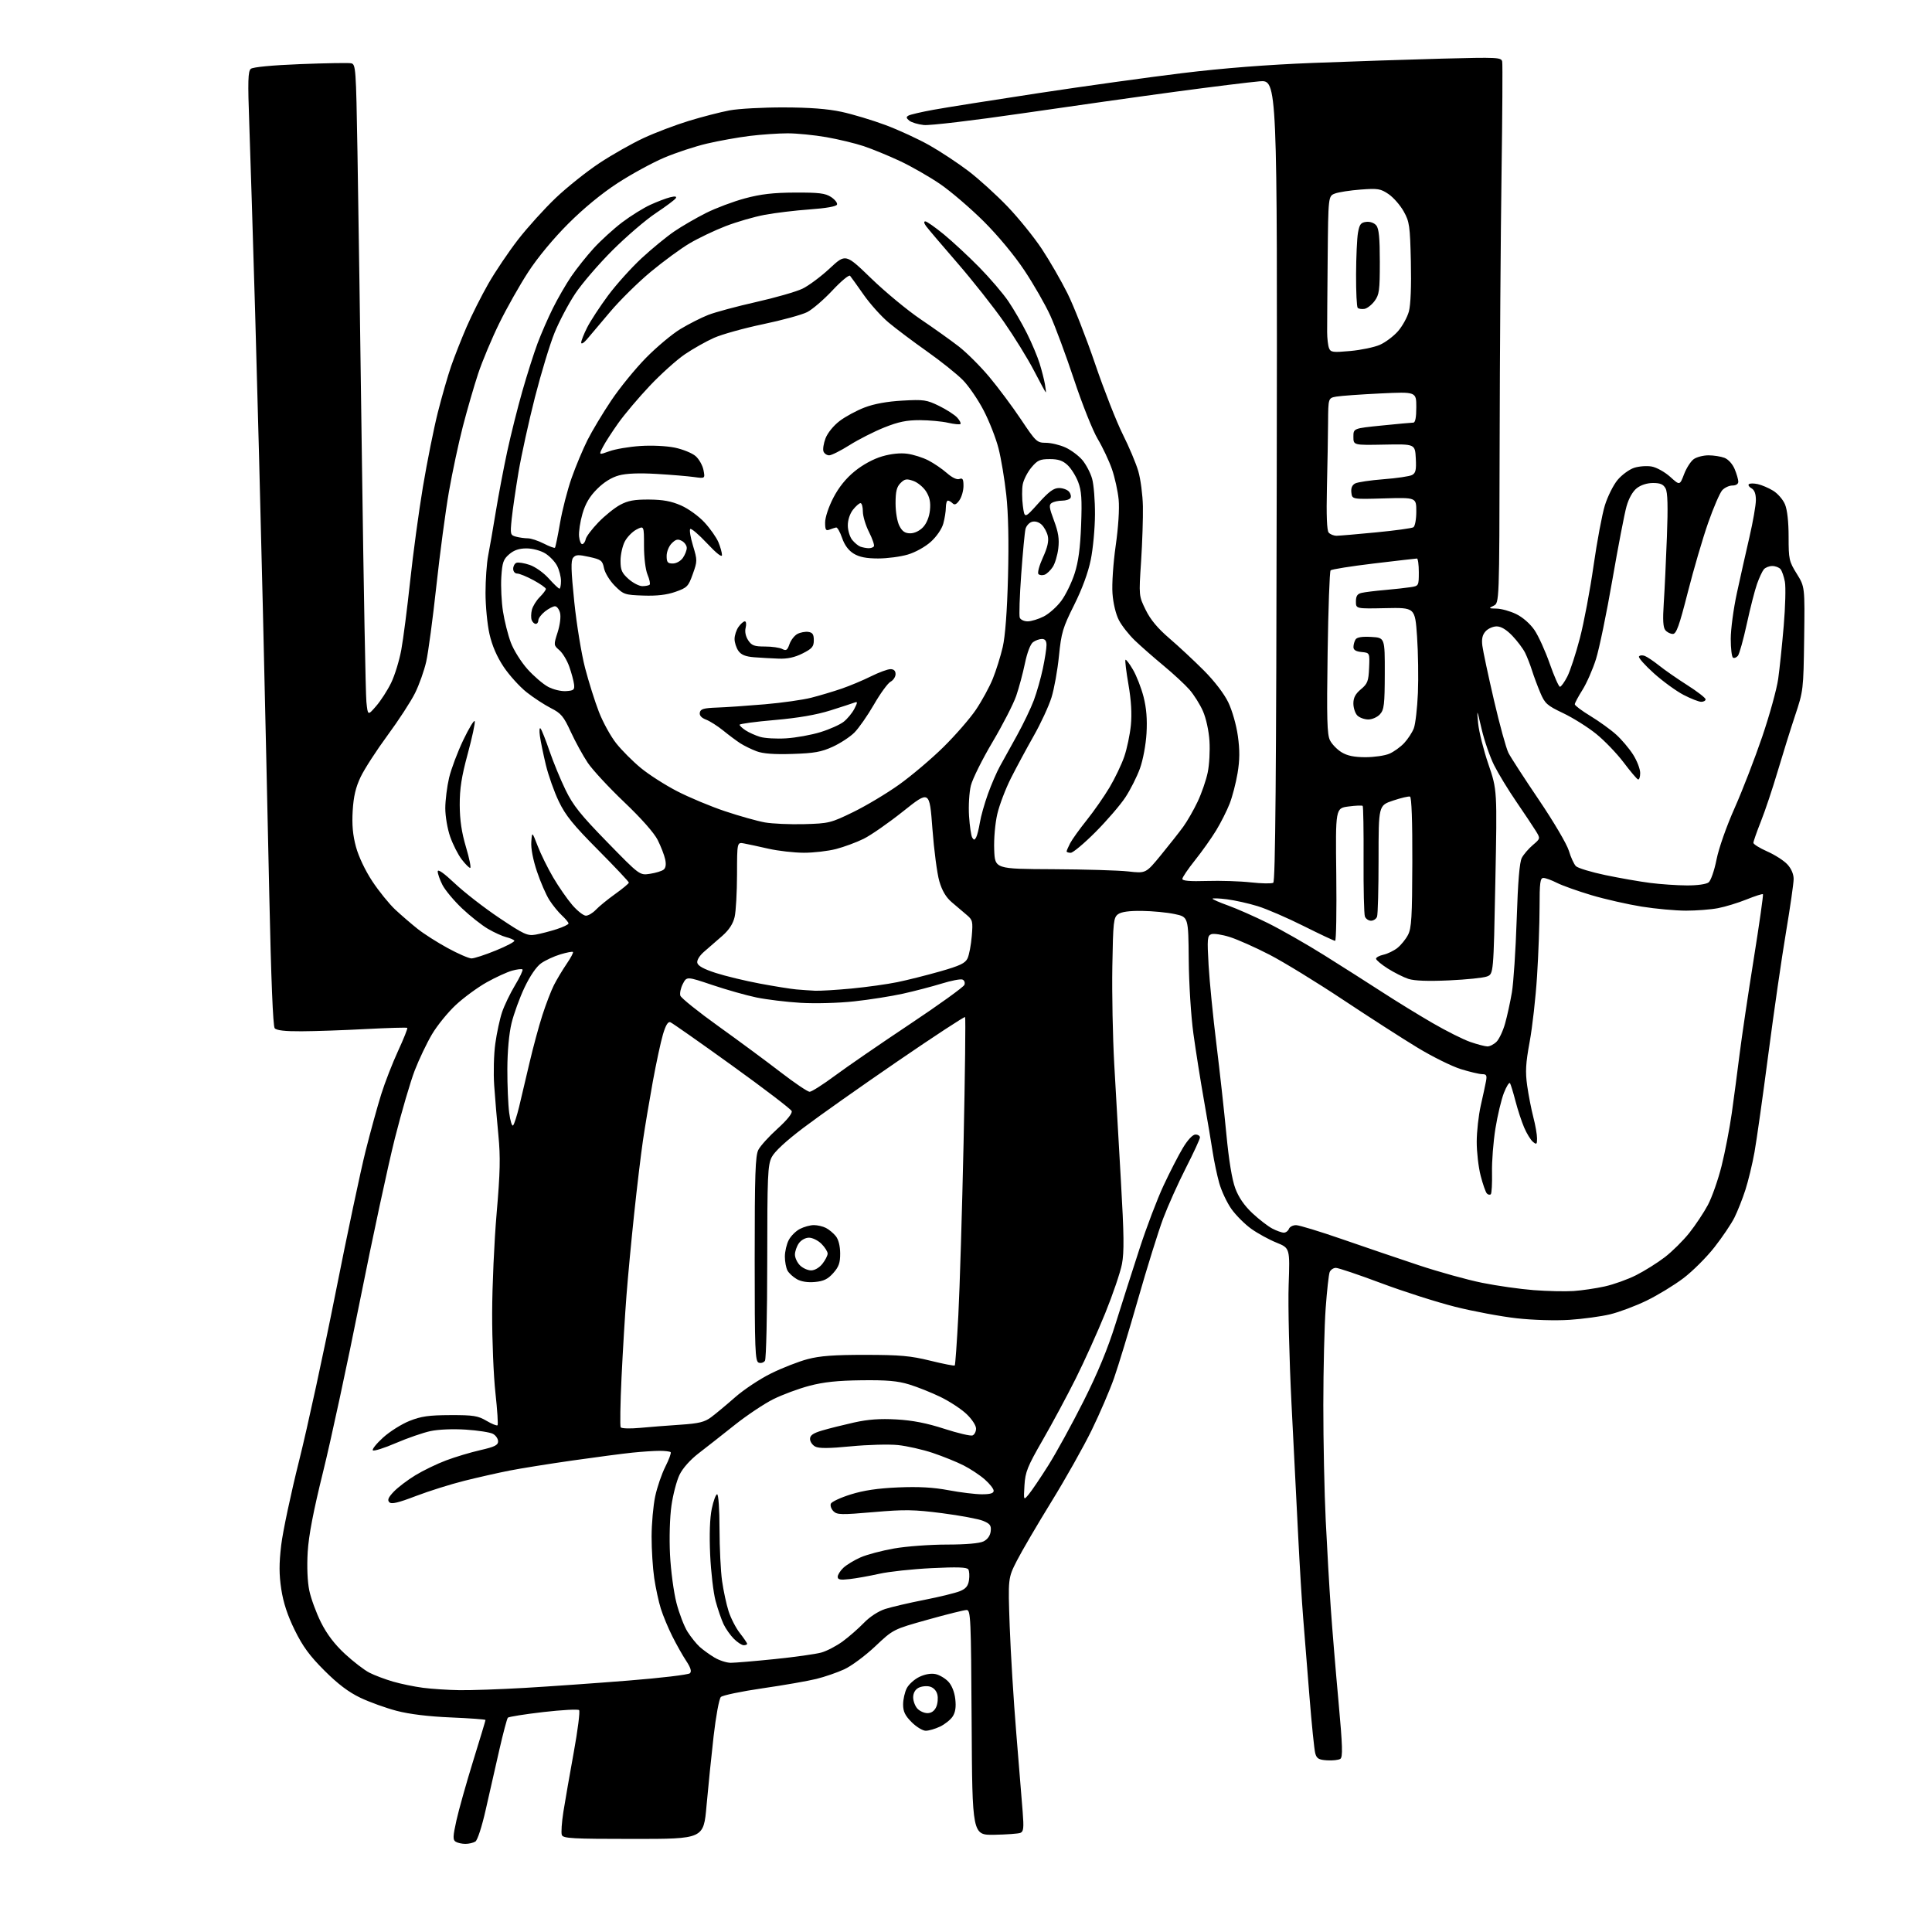 <?xml version="1.0" encoding="UTF-8" standalone="no"?>
<svg 
  version="1.1" 
  xmlns="http://www.w3.org/2000/svg" 
  xmlns:xlink="http://www.w3.org/1999/xlink" 
  xmlns:svg="http://www.w3.org/2000/svg"
  xmlns:rdf="http://www.w3.org/1999/02/22-rdf-syntax-ns#"
  xmlns:cc="http://creativecommons.org/ns#"
  xmlns:dc="http://purl.org/dc/elements/1.1/"
  viewBox="0 0 768 768"
  width="768"
  height="768"
>
<style>svg {background-color: white; }</style>"
<path stroke="none" fill="black" fill-rule="evenodd" d="M185.00,732.97C183.62,732.97 181.88,732.58 181.12,732.10C179.97,731.36 180.02,730.03 181.44,723.63C182.37,719.45 185.35,708.86 188.06,700.09C190.78,691.32 193.00,683.95 193.00,683.72C193.00,683.49 186.81,683.03 179.25,682.71C170.37,682.34 162.74,681.41 157.70,680.09C153.42,678.97 146.91,676.63 143.24,674.88C138.55,672.64 134.31,669.43 128.94,664.06C123.08,658.21 120.34,654.47 117.15,647.97C114.28,642.13 112.63,637.09 111.81,631.73C110.92,625.84 110.91,621.62 111.78,614.23C112.41,608.88 115.63,593.70 118.94,580.50C122.24,567.30 128.74,537.38 133.38,514.00C138.01,490.62 143.40,465.20 145.34,457.50C147.28,449.80 150.07,439.68 151.54,435.00C153.00,430.32 156.03,422.56 158.25,417.74C160.48,412.91 162.12,408.80 161.90,408.59C161.68,408.39 154.30,408.60 145.50,409.06C136.70,409.53 125.17,409.93 119.87,409.95C113.27,409.99 109.91,409.60 109.19,408.73C108.52,407.92 107.75,388.96 107.05,355.98C106.45,327.67 105.30,276.15 104.48,241.50C103.67,206.85 102.29,154.20 101.43,124.50C100.56,94.80 99.51,61.05 99.10,49.50C98.47,32.19 98.58,28.30 99.71,27.36C100.56,26.66 108.16,25.93 119.34,25.49C129.37,25.10 138.46,24.94 139.54,25.15C141.43,25.51 141.52,26.81 142.10,60.51C142.43,79.76 143.24,135.55 143.89,184.50C144.55,233.45 145.34,275.98 145.65,279.00C146.21,284.50 146.21,284.50 149.52,280.68C151.35,278.58 154.02,274.44 155.46,271.49C156.91,268.54 158.73,262.61 159.52,258.31C160.31,254.02 161.89,241.72 163.04,231.00C164.18,220.28 166.47,203.40 168.12,193.50C169.78,183.60 172.44,170.32 174.03,164.00C175.62,157.68 178.02,149.35 179.35,145.50C180.69,141.65 183.44,134.68 185.46,130.00C187.48,125.33 191.39,117.56 194.14,112.75C196.89,107.94 202.20,100.07 205.93,95.25C209.66,90.44 216.39,83.00 220.88,78.71C225.38,74.43 233.20,68.19 238.28,64.83C243.35,61.48 251.26,57.00 255.86,54.87C260.46,52.73 268.56,49.66 273.86,48.04C279.16,46.42 286.43,44.55 290.00,43.88C293.57,43.21 303.25,42.68 311.50,42.70C321.79,42.72 329.01,43.27 334.50,44.45C338.90,45.40 346.77,47.76 352.00,49.71C357.23,51.66 365.10,55.29 369.50,57.78C373.90,60.27 380.88,64.88 385.00,68.02C389.12,71.16 396.11,77.51 400.53,82.12C404.94,86.73 411.08,94.33 414.17,99.00C417.26,103.67 421.83,111.60 424.33,116.60C426.83,121.61 431.78,134.24 435.34,144.68C438.90,155.12 443.84,167.71 446.32,172.65C448.81,177.60 451.59,184.20 452.50,187.34C453.41,190.47 454.23,196.74 454.32,201.27C454.41,205.80 454.09,215.66 453.60,223.19C452.70,236.87 452.70,236.87 455.43,242.44C457.31,246.30 460.19,249.76 464.82,253.73C468.50,256.88 474.65,262.62 478.51,266.48C482.76,270.74 486.59,275.74 488.26,279.19C489.82,282.43 491.46,288.19 492.07,292.56C492.86,298.24 492.83,302.09 491.95,307.37C491.29,311.29 489.87,316.75 488.79,319.50C487.72,322.25 485.31,327.02 483.44,330.10C481.57,333.17 477.78,338.52 475.02,341.97C472.26,345.43 470.00,348.76 470.00,349.38C470.00,350.15 473.02,350.41 479.75,350.20C485.11,350.03 492.99,350.28 497.25,350.76C501.51,351.23 505.51,351.30 506.14,350.91C506.98,350.39 507.34,308.78 507.52,190.97C507.77,31.73 507.77,31.73 500.64,32.33C496.71,32.66 481.80,34.51 467.50,36.43C453.20,38.35 425.75,42.23 406.50,45.04C387.08,47.88 369.61,49.95 367.25,49.70C364.91,49.45 362.30,48.66 361.44,47.95C360.19,46.91 360.14,46.50 361.19,45.92C361.91,45.53 366.32,44.50 371.00,43.65C375.68,42.79 394.35,39.83 412.50,37.07C430.65,34.31 456.52,30.71 470.00,29.07C486.23,27.09 503.78,25.72 522.00,25.01C537.12,24.42 560.14,23.66 573.15,23.31C595.42,22.73 596.81,22.80 597.15,24.50C597.34,25.49 597.22,45.70 596.88,69.40C596.54,93.11 596.20,141.12 596.13,176.10C596.00,239.69 596.00,239.69 593.75,240.78C591.65,241.79 591.73,241.87 594.93,241.93C596.82,241.97 600.32,242.94 602.70,244.10C605.27,245.34 608.22,247.92 609.94,250.41C611.53,252.72 614.27,258.75 616.04,263.81C617.81,268.86 619.64,273.00 620.11,273.00C620.57,273.00 621.89,271.17 623.04,268.93C624.18,266.69 626.43,259.82 628.03,253.68C629.64,247.53 632.08,234.58 633.46,224.89C634.85,215.20 636.87,204.40 637.96,200.89C639.05,197.38 641.31,192.85 642.98,190.82C644.66,188.80 647.62,186.62 649.58,185.97C651.53,185.33 654.70,185.10 656.62,185.46C658.55,185.82 661.83,187.66 663.93,189.55C667.73,192.99 667.73,192.99 669.45,188.49C670.39,186.02 672.13,183.32 673.31,182.50C674.48,181.67 677.12,181.00 679.16,181.00C681.20,181.00 684.05,181.45 685.48,181.99C687.02,182.58 688.69,184.42 689.55,186.46C690.35,188.37 691.00,190.63 691.00,191.47C691.00,192.41 690.09,193.00 688.65,193.00C687.37,193.00 685.54,193.85 684.60,194.89C683.66,195.93 681.15,201.74 679.02,207.82C676.89,213.89 673.25,226.31 670.93,235.43C667.51,248.85 666.38,252.00 664.98,252.00C664.02,252.00 662.68,251.33 662.00,250.50C661.10,249.42 660.93,246.44 661.37,239.75C661.71,234.66 662.27,222.82 662.62,213.43C663.08,201.23 662.93,195.74 662.10,194.18C661.21,192.52 660.01,192.00 657.10,192.00C654.74,192.00 652.26,192.79 650.64,194.07C649.02,195.35 647.46,198.10 646.56,201.32C645.75,204.17 643.23,217.30 640.94,230.50C638.66,243.70 635.73,257.88 634.43,262.00C633.13,266.12 630.70,271.65 629.03,274.28C627.37,276.92 626.00,279.47 626.00,279.96C626.00,280.45 628.81,282.56 632.24,284.64C635.67,286.73 640.24,290.02 642.40,291.97C644.57,293.91 647.61,297.50 649.17,299.95C650.73,302.39 652.00,305.69 652.00,307.28C652.00,308.87 651.61,310.02 651.13,309.83C650.64,309.65 648.06,306.59 645.38,303.03C642.69,299.48 637.80,294.39 634.50,291.73C631.20,289.06 625.30,285.36 621.40,283.50C614.93,280.42 614.11,279.68 612.27,275.31C611.15,272.66 609.68,268.70 608.99,266.50C608.30,264.30 607.07,261.15 606.26,259.50C605.44,257.85 603.16,254.81 601.19,252.75C598.81,250.27 596.70,249.00 594.95,249.00C593.50,249.00 591.52,249.88 590.55,250.95C589.28,252.35 588.91,253.97 589.26,256.70C589.52,258.79 591.59,268.51 593.86,278.29C596.13,288.08 598.73,297.53 599.63,299.29C600.53,301.06 605.99,309.48 611.76,318.00C617.61,326.65 622.87,335.58 623.65,338.20C624.42,340.79 625.68,343.54 626.45,344.31C627.22,345.08 632.50,346.68 638.18,347.87C643.85,349.05 651.88,350.46 656.00,350.98C660.12,351.51 666.68,351.95 670.56,351.97C674.74,351.99 678.27,351.49 679.21,350.75C680.09,350.05 681.48,346.05 682.34,341.71C683.23,337.22 686.28,328.53 689.54,321.21C692.65,314.22 697.58,301.46 700.51,292.86C703.44,284.25 706.30,273.90 706.86,269.86C707.43,265.81 708.42,256.31 709.06,248.75C709.70,241.19 709.91,233.32 709.52,231.25C709.14,229.19 708.36,226.94 707.79,226.25C707.22,225.56 705.74,225.00 704.50,225.00C703.26,225.00 701.75,225.60 701.14,226.34C700.53,227.07 699.32,229.66 698.46,232.09C697.59,234.51 695.76,241.65 694.39,247.96C693.02,254.26 691.42,259.99 690.84,260.69C690.25,261.40 689.37,261.73 688.89,261.43C688.40,261.13 688.00,257.76 688.00,253.94C688.00,250.13 689.10,241.94 690.44,235.75C691.78,229.56 694.03,219.55 695.43,213.50C696.83,207.45 697.99,200.83 697.99,198.80C698.00,196.32 697.43,194.78 696.26,194.12C695.30,193.59 694.82,192.85 695.19,192.48C695.56,192.11 697.14,192.09 698.72,192.44C700.29,192.78 703.05,193.96 704.85,195.06C706.65,196.15 708.77,198.59 709.56,200.49C710.47,202.67 711.00,207.43 711.00,213.40C711.00,222.33 711.18,223.16 714.23,228.06C717.46,233.26 717.46,233.26 717.18,253.88C716.90,274.23 716.85,274.63 713.56,284.50C711.73,290.00 708.61,300.00 706.62,306.72C704.63,313.43 701.66,322.33 700.00,326.49C698.35,330.65 697.00,334.50 697.00,335.04C697.00,335.58 699.47,337.12 702.49,338.46C705.52,339.79 709.12,342.10 710.49,343.59C712.06,345.27 713.00,347.47 713.00,349.41C713.00,351.13 711.63,360.63 709.97,370.52C708.30,380.41 705.14,402.23 702.95,419.00C700.76,435.77 698.28,453.32 697.44,458.00C696.60,462.68 694.97,469.43 693.82,473.00C692.67,476.57 690.70,481.53 689.46,484.02C688.22,486.51 684.64,491.81 681.52,495.79C678.40,499.78 672.85,505.33 669.17,508.11C665.50,510.89 658.90,514.91 654.50,517.04C650.10,519.17 643.58,521.62 640.00,522.47C636.42,523.33 629.17,524.31 623.88,524.66C618.27,525.02 609.53,524.77 602.94,524.04C596.72,523.35 585.67,521.29 578.40,519.46C571.12,517.62 557.89,513.40 549.00,510.06C540.11,506.73 532.02,504.00 531.03,504.00C530.03,504.00 528.92,504.77 528.55,505.72C528.19,506.67 527.48,513.08 526.98,519.97C526.47,526.86 526.05,544.20 526.04,558.50C526.03,572.80 526.46,593.50 527.00,604.50C527.53,615.50 528.44,631.25 529.02,639.50C529.60,647.75 530.97,664.36 532.08,676.42C533.70,694.18 533.83,698.49 532.79,699.18C532.08,699.64 529.71,699.90 527.52,699.76C524.23,699.55 523.41,699.06 522.84,697.00C522.45,695.62 521.42,685.50 520.54,674.50C519.66,663.50 518.52,649.33 518.02,643.00C517.51,636.67 516.63,622.27 516.07,611.00C515.50,599.73 514.30,575.88 513.39,558.00C512.49,540.12 511.98,518.89 512.26,510.82C512.77,496.14 512.77,496.14 507.41,493.96C504.47,492.77 499.97,490.31 497.43,488.50C494.88,486.69 491.33,483.14 489.53,480.62C487.74,478.10 485.55,473.44 484.66,470.27C483.78,467.09 482.61,461.57 482.07,458.00C481.53,454.43 479.97,445.17 478.60,437.42C477.23,429.68 475.34,417.75 474.40,410.92C473.43,403.89 472.63,391.12 472.54,381.50C472.39,364.50 472.39,364.50 466.94,363.35C463.95,362.71 458.10,362.15 453.94,362.10C448.86,362.03 445.74,362.47 444.44,363.42C442.66,364.72 442.47,366.40 442.17,384.17C441.99,394.80 442.33,412.27 442.93,423.00C443.53,433.73 444.72,454.65 445.58,469.50C446.82,490.78 446.90,497.77 445.99,502.50C445.35,505.80 442.36,514.58 439.35,522.00C436.34,529.42 431.06,541.12 427.62,548.00C424.18,554.88 418.27,565.88 414.48,572.45C408.41,583.00 407.56,585.12 407.24,590.45C406.88,596.50 406.88,596.50 408.96,594.00C410.11,592.62 413.61,587.45 416.73,582.50C419.86,577.55 426.13,566.12 430.67,557.10C436.39,545.73 440.33,536.22 443.49,526.10C446.00,518.07 450.29,504.63 453.03,496.24C455.76,487.84 460.04,476.59 462.54,471.24C465.04,465.88 468.51,459.14 470.25,456.25C472.18,453.06 474.12,451.00 475.21,451.00C476.20,451.00 477.00,451.52 477.00,452.15C477.00,452.77 474.48,458.24 471.39,464.30C468.31,470.35 464.25,479.40 462.37,484.40C460.49,489.41 456.01,503.76 452.43,516.29C448.85,528.83 444.54,543.00 442.86,547.79C441.19,552.58 437.18,561.90 433.96,568.50C430.74,575.10 423.52,587.92 417.92,597.00C412.33,606.08 406.16,616.61 404.22,620.41C400.70,627.32 400.70,627.32 401.37,646.41C401.75,656.91 402.92,676.08 403.99,689.00C405.05,701.92 406.20,715.99 406.53,720.25C407.04,726.70 406.88,728.11 405.60,728.60C404.75,728.93 400.10,729.26 395.28,729.35C386.50,729.50 386.50,729.50 386.24,684.75C386.00,643.00 385.86,640.00 384.24,640.00C383.28,640.00 376.33,641.73 368.79,643.85C355.08,647.68 355.08,647.68 347.89,654.47C343.93,658.20 338.40,662.30 335.60,663.58C332.79,664.87 327.80,666.59 324.50,667.40C321.20,668.22 311.59,669.90 303.15,671.12C294.70,672.35 287.23,673.91 286.55,674.59C285.86,675.28 284.58,682.24 283.67,690.17C282.77,698.05 281.51,710.46 280.86,717.75C279.70,731.00 279.70,731.00 251.82,731.00C227.52,731.00 223.86,730.80 223.34,729.44C223.01,728.59 223.29,724.43 223.96,720.19C224.63,715.96 226.48,705.32 228.08,696.54C229.68,687.76 230.63,680.23 230.20,679.80C229.77,679.37 223.36,679.72 215.96,680.57C208.56,681.43 202.22,682.44 201.88,682.81C201.54,683.19 200.02,688.90 198.51,695.50C197.00,702.10 194.57,712.81 193.10,719.30C191.56,726.14 189.82,731.50 188.97,732.04C188.16,732.55 186.38,732.97 185.00,732.97zM368.00,688.00C366.79,688.00 364.27,686.47 362.40,684.60C359.78,681.98 359.00,680.37 359.00,677.55C359.00,675.54 359.66,672.63 360.46,671.09C361.26,669.54 363.53,667.50 365.50,666.57C367.74,665.50 370.16,665.10 371.92,665.48C373.48,665.82 375.76,667.18 376.99,668.49C378.36,669.95 379.43,672.63 379.74,675.42C380.10,678.56 379.78,680.69 378.70,682.33C377.85,683.63 375.59,685.44 373.67,686.35C371.76,687.26 369.21,688.00 368.00,688.00zM368.68,681.00C370.21,681.00 371.43,680.15 372.15,678.57C372.76,677.24 372.96,675.00 372.61,673.59C372.22,672.02 371.04,670.80 369.58,670.43C368.26,670.10 366.24,670.33 365.09,670.95C363.78,671.65 363.00,673.05 363.00,674.71C363.00,676.16 363.74,678.17 364.65,679.17C365.57,680.18 367.37,681.00 368.68,681.00zM182.64,671.87C187.12,671.94 198.82,671.53 208.64,670.96C218.46,670.39 237.01,669.08 249.86,668.05C262.70,667.03 273.68,665.72 274.26,665.14C275.00,664.40 274.56,662.93 272.77,660.22C271.36,658.10 268.88,653.69 267.25,650.43C265.61,647.17 263.57,642.25 262.70,639.50C261.83,636.75 260.65,631.26 260.06,627.31C259.48,623.35 259.01,615.93 259.02,610.81C259.03,605.69 259.67,598.52 260.44,594.87C261.21,591.22 263.04,585.89 264.49,583.02C265.94,580.15 266.89,577.56 266.60,577.26C266.30,576.97 264.33,576.73 262.22,576.73C260.10,576.73 255.25,577.05 251.44,577.44C247.62,577.83 236.85,579.25 227.50,580.58C218.15,581.92 206.90,583.72 202.50,584.59C198.10,585.45 190.04,587.28 184.58,588.64C179.13,590.00 170.44,592.74 165.28,594.71C158.24,597.41 155.62,598.02 154.76,597.16C153.90,596.30 154.35,595.25 156.56,592.93C158.18,591.24 162.03,588.31 165.13,586.43C168.23,584.54 173.73,581.88 177.36,580.52C180.99,579.15 187.11,577.32 190.98,576.44C196.63,575.15 198.00,574.47 198.00,572.96C198.00,571.92 197.07,570.57 195.94,569.97C194.80,569.36 189.96,568.61 185.17,568.30C180.11,567.97 174.24,568.21 171.13,568.88C168.19,569.51 162.00,571.65 157.36,573.64C152.73,575.64 148.61,576.94 148.22,576.53C147.82,576.13 149.65,573.85 152.28,571.46C154.91,569.07 159.63,566.10 162.78,564.84C167.43,562.99 170.46,562.56 179.00,562.53C188.18,562.50 189.99,562.79 193.38,564.79C195.51,566.05 197.49,566.85 197.78,566.56C198.06,566.27 197.69,560.51 196.95,553.77C196.20,547.02 195.61,532.73 195.64,522.00C195.66,511.27 196.46,493.40 197.42,482.28C198.83,466.00 198.96,459.96 198.12,451.28C197.54,445.35 196.79,436.45 196.45,431.49C196.11,426.54 196.30,419.05 196.89,414.85C197.47,410.65 198.68,405.03 199.58,402.36C200.48,399.69 202.79,394.89 204.71,391.69C206.64,388.50 207.98,385.65 207.70,385.37C207.42,385.09 205.56,385.30 203.57,385.85C201.59,386.40 197.05,388.48 193.49,390.47C189.93,392.46 184.43,396.49 181.26,399.42C178.09,402.36 173.80,407.63 171.73,411.13C169.66,414.63 166.57,421.10 164.87,425.50C163.17,429.90 159.61,442.05 156.97,452.50C154.33,462.95 148.09,491.98 143.10,517.00C138.11,542.02 131.52,572.62 128.45,585.00C124.55,600.77 122.71,610.34 122.31,617.00C121.97,622.81 122.21,628.74 122.95,632.26C123.61,635.43 125.70,641.13 127.60,644.93C129.95,649.62 133.00,653.63 137.11,657.44C140.43,660.52 144.82,663.89 146.86,664.93C148.89,665.97 153.11,667.56 156.22,668.46C159.34,669.37 164.72,670.48 168.19,670.93C171.66,671.38 178.16,671.80 182.64,671.87zM290.50,660.99C292.15,660.99 300.02,660.33 308.00,659.51C315.98,658.70 324.30,657.52 326.50,656.91C328.70,656.29 332.52,654.29 335.00,652.47C337.48,650.65 341.27,647.33 343.43,645.10C345.80,642.65 349.18,640.46 351.93,639.58C354.45,638.78 361.45,637.15 367.50,635.96C373.55,634.77 379.90,633.21 381.62,632.50C383.95,631.54 384.86,630.43 385.19,628.13C385.44,626.43 385.32,624.51 384.92,623.86C384.38,622.99 380.54,622.86 370.34,623.36C362.73,623.73 353.35,624.74 349.50,625.61C345.65,626.47 340.36,627.42 337.75,627.71C334.01,628.14 333.00,627.94 333.00,626.80C333.00,626.00 334.02,624.39 335.26,623.22C336.51,622.05 339.57,620.19 342.07,619.09C344.57,617.98 350.58,616.39 355.44,615.54C360.29,614.69 369.72,613.99 376.38,613.99C384.10,613.98 389.41,613.51 391.00,612.71C392.58,611.92 393.62,610.44 393.82,608.70C394.08,606.41 393.59,605.73 390.82,604.57C388.99,603.81 381.67,602.44 374.54,601.52C363.25,600.07 359.72,600.01 347.24,601.09C334.42,602.20 332.73,602.16 331.31,600.74C330.44,599.87 329.97,598.53 330.26,597.76C330.55,597.00 334.10,595.33 338.15,594.07C343.31,592.45 348.92,591.62 357.00,591.27C365.19,590.92 370.97,591.24 377.08,592.39C381.80,593.28 387.76,594.00 390.33,594.00C393.66,594.00 395.00,593.60 395.00,592.60C395.00,591.84 393.41,589.81 391.46,588.10C389.52,586.39 385.72,583.88 383.02,582.51C380.32,581.14 374.82,578.92 370.78,577.56C366.75,576.21 360.51,574.80 356.92,574.43C353.33,574.07 344.92,574.29 338.23,574.94C329.42,575.79 325.51,575.81 324.04,575.02C322.92,574.42 322.00,573.06 322.00,572.00C322.00,570.57 323.22,569.71 326.81,568.65C329.45,567.86 335.14,566.44 339.44,565.48C345.10,564.22 349.78,563.88 356.38,564.25C362.81,564.62 368.40,565.71 375.34,567.96C380.74,569.71 385.81,570.90 386.59,570.61C387.36,570.31 388.00,569.08 388.00,567.88C388.00,566.65 386.34,564.12 384.21,562.10C382.13,560.12 377.49,557.08 373.90,555.33C370.32,553.59 364.71,551.35 361.44,550.35C356.84,548.94 352.56,548.56 342.50,548.68C332.99,548.79 327.42,549.38 321.74,550.88C317.48,552.00 311.02,554.40 307.40,556.20C303.78,558.00 296.85,562.63 292.00,566.49C287.16,570.35 280.72,575.40 277.69,577.73C274.35,580.31 271.38,583.65 270.12,586.25C268.98,588.61 267.53,594.13 266.91,598.52C266.25,603.11 266.01,611.39 266.34,618.00C266.66,624.33 267.81,632.95 268.90,637.17C269.99,641.40 271.98,646.57 273.32,648.67C274.66,650.78 276.83,653.47 278.13,654.65C279.43,655.82 282.07,657.74 284.00,658.89C285.93,660.05 288.85,660.99 290.50,660.99zM295.64,654.00C294.89,654.00 293.13,652.86 291.73,651.46C290.33,650.06 288.48,647.43 287.62,645.62C286.76,643.80 285.34,639.66 284.46,636.41C283.58,633.16 282.61,624.88 282.30,618.00C281.94,609.98 282.17,603.44 282.94,599.75C283.60,596.59 284.56,594.00 285.07,594.00C285.60,594.00 286.01,599.96 286.02,607.75C286.03,615.31 286.49,624.65 287.04,628.50C287.59,632.35 288.75,637.75 289.63,640.50C290.51,643.25 292.52,647.16 294.11,649.19C295.70,651.22 297.00,653.13 297.00,653.44C297.00,653.75 296.39,654.00 295.64,654.00zM254.32,567.61C258.19,567.25 265.44,566.68 270.43,566.35C277.84,565.85 280.09,565.30 282.71,563.35C284.47,562.04 288.75,558.48 292.21,555.44C295.67,552.39 302.10,548.13 306.50,545.96C310.90,543.79 317.43,541.23 321.00,540.29C325.92,538.98 331.52,538.57 344.00,538.58C357.82,538.59 362.02,538.97 369.82,540.90C374.94,542.16 379.31,543.02 379.53,542.80C379.75,542.59 380.38,533.66 380.95,522.96C381.51,512.25 382.45,481.29 383.04,454.14C383.62,426.98 383.89,404.56 383.63,404.30C383.37,404.04 371.31,411.94 356.83,421.86C342.35,431.78 325.55,443.64 319.50,448.22C312.41,453.58 307.88,457.77 306.75,460.02C305.18,463.15 305.00,467.34 304.99,501.50C304.98,522.40 304.57,540.13 304.09,540.90C303.60,541.66 302.48,542.01 301.60,541.68C300.17,541.13 300.00,536.77 300.00,500.48C300.00,466.77 300.25,459.42 301.47,457.06C302.27,455.50 305.70,451.72 309.09,448.66C312.91,445.20 315.04,442.55 314.70,441.66C314.40,440.88 303.73,432.73 290.98,423.55C278.24,414.37 267.21,406.63 266.47,406.35C265.55,406.00 264.63,407.51 263.54,411.17C262.67,414.10 260.85,422.57 259.49,430.00C258.14,437.43 256.37,448.00 255.56,453.50C254.76,459.00 253.19,472.05 252.09,482.50C250.98,492.95 249.60,507.57 249.03,515.00C248.45,522.42 247.57,537.05 247.07,547.49C246.58,557.93 246.43,566.88 246.73,567.37C247.03,567.86 250.45,567.97 254.32,567.61zM625.50,513.20C628.80,512.98 634.39,512.16 637.93,511.37C641.47,510.59 647.09,508.57 650.43,506.88C653.77,505.19 658.88,501.99 661.79,499.75C664.70,497.52 669.08,493.18 671.53,490.10C673.97,487.02 677.30,482.02 678.91,479.00C680.52,475.98 682.97,469.00 684.35,463.50C685.73,458.00 687.55,448.55 688.41,442.50C689.26,436.45 690.66,425.88 691.52,419.00C692.38,412.12 694.91,395.11 697.14,381.18C699.37,367.25 701.01,355.68 700.80,355.46C700.58,355.25 697.64,356.19 694.27,357.55C690.89,358.91 685.79,360.47 682.93,361.01C680.07,361.56 674.35,362.00 670.23,362.00C666.11,362.00 658.20,361.28 652.65,360.40C647.10,359.51 638.10,357.47 632.64,355.85C627.18,354.22 621.00,352.02 618.90,350.95C616.80,349.88 614.39,349.00 613.54,349.00C612.24,349.00 612.00,350.84 612.00,360.75C611.99,367.21 611.55,379.49 611.00,388.02C610.46,396.56 609.14,408.32 608.06,414.15C606.48,422.76 606.30,426.04 607.08,431.58C607.61,435.33 608.71,440.96 609.52,444.09C610.34,447.23 611.00,451.02 611.00,452.52C611.00,454.93 610.81,455.09 609.36,453.89C608.46,453.14 606.89,450.59 605.88,448.22C604.86,445.84 603.31,441.12 602.43,437.71C601.54,434.31 600.57,431.11 600.26,430.60C599.94,430.10 598.86,431.81 597.84,434.41C596.82,437.01 595.29,443.40 594.45,448.63C593.61,453.86 593.00,461.72 593.10,466.10C593.19,470.48 592.97,474.36 592.62,474.72C592.26,475.07 591.56,474.95 591.06,474.43C590.56,473.92 589.45,470.74 588.58,467.36C587.71,463.98 587.01,457.90 587.02,453.86C587.03,449.81 587.75,443.35 588.62,439.50C589.50,435.65 590.44,431.26 590.72,429.75C591.14,427.49 590.87,427.00 589.22,427.00C588.11,427.00 584.30,426.10 580.73,425.00C577.17,423.90 569.41,420.06 563.50,416.47C557.58,412.89 544.23,404.30 533.83,397.39C523.43,390.48 510.33,382.45 504.71,379.54C499.10,376.64 491.96,373.46 488.86,372.48C485.76,371.50 482.44,371.00 481.49,371.37C479.93,371.96 479.83,373.19 480.44,383.76C480.82,390.22 482.21,404.27 483.54,415.00C484.86,425.73 486.64,441.81 487.49,450.75C488.49,461.27 489.74,468.91 491.05,472.40C492.40,476.02 494.64,479.26 497.87,482.29C500.52,484.76 504.08,487.51 505.79,488.39C507.50,489.28 509.55,490.00 510.34,490.00C511.14,490.00 512.05,489.32 512.36,488.50C512.68,487.68 513.96,487.01 515.22,487.02C516.47,487.03 524.70,489.54 533.50,492.59C542.30,495.64 556.02,500.31 564.00,502.96C571.98,505.61 583.31,508.76 589.19,509.94C595.07,511.13 604.30,512.44 609.69,512.85C615.09,513.26 622.20,513.42 625.50,513.20zM323.97,509.61C321.11,509.88 318.52,509.48 316.78,508.50C315.28,507.65 313.59,506.10 313.03,505.05C312.46,503.99 312.00,501.50 312.00,499.52C312.00,497.53 312.68,494.58 313.52,492.97C314.35,491.35 316.35,489.35 317.97,488.52C319.58,487.68 322.08,487.00 323.52,487.00C324.95,487.00 327.11,487.50 328.32,488.12C329.52,488.73 331.28,490.19 332.23,491.37C333.31,492.70 333.96,495.27 333.98,498.23C334.00,502.02 333.44,503.59 331.22,506.08C329.08,508.48 327.41,509.29 323.97,509.61zM322.43,505.00C323.86,505.00 325.71,503.92 326.93,502.37C328.07,500.92 329.00,499.10 329.00,498.32C329.00,497.54 327.90,495.80 326.55,494.45C325.20,493.10 322.97,492.00 321.60,492.00C320.16,492.00 318.46,492.94 317.56,494.22C316.70,495.44 316.00,497.47 316.00,498.72C316.00,499.98 316.90,501.90 318.00,503.00C319.10,504.10 321.09,505.00 322.43,505.00zM203.97,447.36C204.41,446.89 205.48,443.57 206.35,440.00C207.21,436.43 209.08,428.55 210.48,422.50C211.89,416.45 214.19,407.93 215.60,403.56C217.00,399.20 219.08,393.80 220.21,391.56C221.35,389.33 223.61,385.56 225.23,383.18C226.86,380.80 228.00,378.67 227.76,378.43C227.52,378.19 225.26,378.62 222.74,379.38C220.21,380.14 216.77,381.74 215.09,382.93C213.21,384.27 210.68,387.97 208.50,392.56C206.56,396.65 204.24,403.04 203.34,406.75C202.34,410.91 201.70,417.91 201.68,425.00C201.66,431.32 201.99,439.14 202.41,442.36C202.83,445.59 203.53,447.84 203.97,447.36zM321.84,434.00C322.62,434.00 327.15,431.13 331.89,427.61C336.62,424.10 350.01,414.89 361.63,407.15C373.25,399.41 383.03,392.36 383.36,391.50C383.70,390.61 383.36,389.69 382.58,389.39C381.82,389.10 378.11,389.81 374.35,390.98C370.58,392.14 363.68,393.95 359.00,394.99C354.32,396.03 345.55,397.41 339.50,398.06C333.28,398.74 324.05,398.98 318.26,398.64C312.62,398.30 304.72,397.34 300.70,396.51C296.68,395.68 288.80,393.45 283.19,391.56C272.99,388.13 272.99,388.13 271.44,391.11C270.59,392.76 270.15,394.86 270.45,395.80C270.76,396.73 277.60,402.23 285.66,408.00C293.71,413.77 304.83,421.99 310.35,426.25C315.88,430.51 321.05,434.00 321.84,434.00zM591.25,415.97C592.21,415.99 593.85,415.15 594.90,414.10C595.94,413.06 597.48,409.79 598.30,406.85C599.13,403.91 600.34,398.35 601.00,394.50C601.65,390.65 602.51,377.60 602.91,365.50C603.40,350.37 604.04,342.72 604.95,341.00C605.68,339.62 607.65,337.34 609.33,335.91C612.37,333.32 612.37,333.32 610.44,330.20C609.37,328.48 605.89,323.26 602.71,318.61C599.52,313.96 595.57,307.46 593.92,304.16C592.28,300.87 590.05,294.43 588.98,289.84C587.06,281.66 587.03,281.61 587.58,287.50C587.89,290.80 589.72,298.11 591.65,303.75C595.15,314.00 595.15,314.00 594.42,350.58C593.70,387.16 593.70,387.16 591.10,388.16C589.67,388.71 582.85,389.41 575.95,389.72C567.59,390.10 562.21,389.89 559.85,389.12C557.90,388.47 554.21,386.62 551.65,385.00C549.09,383.37 547.00,381.62 547.00,381.10C547.00,380.58 548.33,379.87 549.95,379.51C551.58,379.15 554.06,377.95 555.47,376.84C556.88,375.73 558.78,373.40 559.69,371.66C561.10,368.97 561.36,364.66 561.42,342.75C561.47,326.41 561.13,316.88 560.50,316.66C559.95,316.47 556.91,317.19 553.75,318.25C548.00,320.18 548.00,320.18 548.00,341.51C548.00,353.24 547.73,363.55 547.39,364.42C547.06,365.29 545.98,366.00 545.00,366.00C544.02,366.00 542.93,365.25 542.57,364.33C542.22,363.41 541.98,353.24 542.04,341.74C542.10,330.23 541.94,320.61 541.69,320.36C541.44,320.11 538.90,320.21 536.06,320.59C530.88,321.27 530.88,321.27 531.19,347.64C531.36,362.14 531.16,374.00 530.73,374.00C530.31,374.00 524.69,371.35 518.23,368.12C511.78,364.88 503.56,361.33 499.96,360.22C496.37,359.11 490.86,357.88 487.71,357.48C484.57,357.09 482.00,356.99 482.00,357.25C482.00,357.52 484.81,358.75 488.25,359.98C491.69,361.22 498.77,364.35 504.00,366.94C509.23,369.53 519.35,375.30 526.50,379.78C533.65,384.26 544.00,390.84 549.50,394.41C555.00,397.98 563.98,403.50 569.46,406.67C574.93,409.85 581.68,413.23 584.46,414.19C587.23,415.15 590.29,415.95 591.25,415.97zM324.00,393.83C325.93,393.92 332.45,393.53 338.50,392.96C344.55,392.38 352.74,391.24 356.71,390.42C360.68,389.61 368.33,387.68 373.71,386.15C381.65,383.88 383.71,382.90 384.63,380.93C385.25,379.59 386.00,375.65 386.29,372.17C386.79,366.27 386.65,365.69 384.25,363.67C382.83,362.48 380.17,360.21 378.33,358.64C376.03,356.67 374.50,354.09 373.39,350.29C372.51,347.26 371.28,337.89 370.65,329.47C369.50,314.16 369.50,314.16 359.00,322.52C353.23,327.12 346.17,332.03 343.33,333.43C340.49,334.84 335.55,336.66 332.37,337.49C329.18,338.32 323.41,338.99 319.54,338.98C315.67,338.97 309.35,338.25 305.50,337.38C301.65,336.50 297.26,335.56 295.75,335.28C293.00,334.77 293.00,334.77 292.98,347.64C292.96,354.71 292.54,362.30 292.03,364.50C291.40,367.21 289.83,369.63 287.15,372.00C284.97,373.93 281.76,376.72 280.01,378.21C278.12,379.82 276.98,381.64 277.18,382.71C277.42,383.94 279.71,385.21 284.51,386.76C288.36,388.00 296.23,389.90 302.00,390.98C307.77,392.06 314.30,393.11 316.50,393.31C318.70,393.50 322.07,393.74 324.00,393.83zM187.43,380.99C188.49,380.99 192.86,379.57 197.13,377.82C201.40,376.08 204.70,374.33 204.46,373.93C204.22,373.54 202.78,372.92 201.26,372.54C199.74,372.17 196.47,370.69 194.00,369.25C191.53,367.82 186.87,364.13 183.64,361.07C180.42,358.01 176.94,353.83 175.89,351.79C174.85,349.75 174.00,347.33 174.00,346.42C174.00,345.34 176.40,347.02 180.86,351.23C184.63,354.78 192.58,360.95 198.53,364.93C208.31,371.47 209.68,372.10 212.92,371.53C214.89,371.18 218.64,370.21 221.25,369.37C223.86,368.53 226.00,367.50 226.00,367.09C226.00,366.68 224.82,365.26 223.38,363.92C221.94,362.59 219.69,359.82 218.38,357.77C217.07,355.72 214.85,350.62 213.45,346.43C211.89,341.79 211.01,337.21 211.20,334.66C211.50,330.50 211.50,330.50 213.74,336.30C214.96,339.49 217.74,345.11 219.90,348.80C222.06,352.48 225.48,357.41 227.49,359.75C229.51,362.09 231.94,364.00 232.90,364.00C233.86,364.00 235.64,362.94 236.86,361.65C238.07,360.36 241.51,357.55 244.51,355.40C247.51,353.26 249.97,351.21 249.98,350.85C249.99,350.50 244.48,344.65 237.73,337.85C227.86,327.92 224.80,324.14 222.14,318.59C220.31,314.79 218.00,308.26 216.99,304.09C215.99,299.91 214.92,294.74 214.62,292.59C214.32,290.43 214.44,289.08 214.88,289.59C215.32,290.09 216.92,294.10 218.42,298.50C219.93,302.90 222.80,309.88 224.81,314.00C227.80,320.16 230.77,323.87 241.37,334.74C254.28,347.98 254.28,347.98 258.39,347.35C260.65,347.01 263.08,346.27 263.79,345.70C264.65,345.03 264.86,343.63 264.42,341.59C264.05,339.89 262.71,336.43 261.44,333.90C260.01,331.07 254.88,325.27 248.11,318.83C242.06,313.07 235.55,306.05 233.65,303.23C231.76,300.41 228.73,294.90 226.92,290.98C224.05,284.74 223.05,283.55 219.01,281.50C216.46,280.21 212.11,277.36 209.33,275.17C206.56,272.97 202.46,268.44 200.22,265.10C197.53,261.06 195.63,256.69 194.58,252.06C193.71,248.24 193.00,240.87 193.00,235.69C193.00,230.51 193.47,223.85 194.05,220.89C194.63,217.92 195.99,210.10 197.07,203.50C198.15,196.90 200.20,186.10 201.62,179.50C203.05,172.90 205.75,162.10 207.64,155.50C209.52,148.90 212.24,140.35 213.68,136.50C215.12,132.65 217.87,126.35 219.79,122.50C221.70,118.65 224.98,112.98 227.07,109.90C229.16,106.83 233.18,101.78 236.01,98.68C238.83,95.59 243.93,90.96 247.32,88.38C250.72,85.81 255.75,82.68 258.50,81.42C261.25,80.16 264.80,78.81 266.40,78.42C268.41,77.93 269.09,78.05 268.62,78.81C268.24,79.42 264.69,82.07 260.72,84.71C256.75,87.34 248.99,94.00 243.47,99.50C237.96,105.00 231.27,112.78 228.62,116.79C225.96,120.80 222.28,127.78 220.44,132.29C218.60,136.81 215.09,148.38 212.63,158.00C210.18,167.62 207.25,180.97 206.12,187.65C205.00,194.34 203.78,202.71 203.41,206.25C202.78,212.45 202.85,212.73 205.13,213.34C206.43,213.69 208.53,213.98 209.79,213.99C211.05,213.99 213.91,214.93 216.14,216.07C218.37,217.21 220.38,217.96 220.60,217.73C220.82,217.51 221.73,213.09 222.62,207.91C223.51,202.74 225.58,194.68 227.23,190.00C228.88,185.32 231.72,178.55 233.53,174.94C235.35,171.33 239.58,164.27 242.94,159.26C246.29,154.24 252.52,146.60 256.77,142.27C261.02,137.94 267.20,132.77 270.50,130.78C273.80,128.79 278.76,126.27 281.52,125.19C284.29,124.10 292.84,121.80 300.52,120.07C308.21,118.34 316.52,115.95 319.00,114.76C321.48,113.56 326.34,109.94 329.82,106.70C336.14,100.82 336.14,100.82 346.32,110.67C351.92,116.09 360.77,123.41 366.00,126.94C371.23,130.47 378.05,135.34 381.16,137.75C384.27,140.17 389.71,145.60 393.25,149.82C396.79,154.05 402.47,161.66 405.87,166.75C411.81,175.64 412.20,176.00 415.78,176.02C417.82,176.03 421.32,176.87 423.54,177.88C425.76,178.89 428.79,181.15 430.27,182.90C431.74,184.66 433.48,187.98 434.13,190.30C434.79,192.61 435.30,199.00 435.27,204.50C435.25,210.00 434.50,218.10 433.60,222.50C432.56,227.63 430.18,234.09 426.98,240.50C422.46,249.56 421.89,251.47 420.95,260.77C420.39,266.42 419.05,273.85 417.98,277.27C416.91,280.70 413.74,287.55 410.93,292.50C408.13,297.45 404.06,304.99 401.90,309.26C399.74,313.53 397.28,319.98 396.44,323.59C395.57,327.36 395.04,333.42 395.21,337.79C395.50,345.42 395.50,345.42 418.50,345.52C431.15,345.58 444.65,345.98 448.50,346.41C455.50,347.21 455.50,347.21 461.50,339.89C464.80,335.86 468.79,330.80 470.36,328.64C471.93,326.48 474.51,321.99 476.08,318.67C477.65,315.35 479.45,310.14 480.08,307.09C480.72,304.05 481.03,298.39 480.78,294.53C480.51,290.41 479.43,285.49 478.17,282.64C476.99,279.97 474.58,276.14 472.82,274.14C471.07,272.14 466.45,267.86 462.57,264.64C458.68,261.42 453.55,256.92 451.17,254.64C448.78,252.36 445.90,248.70 444.77,246.50C443.55,244.15 442.50,239.78 442.23,235.88C441.96,232.17 442.52,223.88 443.50,216.97C444.56,209.56 445.03,202.25 444.68,198.59C444.36,195.24 443.16,189.80 442.02,186.50C440.87,183.20 438.33,177.80 436.36,174.50C434.39,171.20 430.16,160.60 426.96,150.94C423.75,141.29 419.50,129.83 417.52,125.47C415.54,121.12 410.91,113.05 407.24,107.53C403.27,101.55 396.72,93.66 391.04,88.00C385.79,82.78 378.00,76.10 373.73,73.17C369.45,70.25 362.25,66.12 357.73,64.01C353.20,61.89 346.73,59.24 343.35,58.10C339.96,56.97 333.27,55.36 328.47,54.52C323.67,53.68 316.75,53.00 313.09,53.00C309.44,53.00 302.63,53.47 297.97,54.04C293.31,54.62 285.69,55.98 281.03,57.08C276.37,58.17 268.72,60.69 264.03,62.68C259.34,64.67 251.01,69.21 245.53,72.77C239.26,76.84 231.96,82.84 225.86,88.95C220.02,94.78 213.70,102.41 210.01,108.08C206.63,113.26 201.44,122.45 198.47,128.50C195.50,134.55 191.72,143.56 190.07,148.53C188.43,153.50 185.69,162.95 183.99,169.53C182.29,176.11 179.80,187.77 178.46,195.43C177.12,203.09 174.87,219.96 173.46,232.93C172.05,245.89 170.24,259.43 169.43,263.00C168.63,266.57 166.63,272.20 164.99,275.50C163.36,278.80 158.43,286.38 154.04,292.33C149.66,298.29 144.85,305.72 143.37,308.83C141.39,312.98 140.54,316.60 140.20,322.31C139.87,327.89 140.24,331.99 141.50,336.63C142.55,340.51 145.18,346.05 148.00,350.32C150.61,354.27 154.72,359.34 157.12,361.59C159.53,363.83 163.53,367.28 166.00,369.24C168.47,371.21 173.88,374.65 178.00,376.89C182.12,379.14 186.37,380.98 187.43,380.99zM186.90,345.00C186.46,345.00 184.94,343.47 183.51,341.60C182.09,339.74 180.04,335.70 178.96,332.63C177.87,329.53 177.01,324.49 177.01,321.27C177.02,318.10 177.70,312.66 178.52,309.18C179.34,305.71 181.88,298.96 184.16,294.18C186.45,289.41 188.50,286.03 188.72,286.69C188.94,287.34 187.68,293.19 185.92,299.69C183.47,308.74 182.73,313.48 182.75,320.00C182.78,326.04 183.50,330.89 185.24,336.75C186.59,341.29 187.34,345.00 186.90,345.00zM425.63,339.00C424.73,339.00 424.00,338.75 424.00,338.45C424.00,338.15 424.63,336.69 425.40,335.20C426.17,333.72 429.14,329.57 432.00,326.00C434.86,322.43 438.94,316.57 441.07,312.99C443.20,309.41 445.83,303.91 446.91,300.77C447.99,297.63 449.17,292.00 449.54,288.28C449.98,283.73 449.67,278.41 448.58,272.11C447.68,266.94 447.15,262.52 447.39,262.28C447.63,262.04 448.97,263.80 450.37,266.20C451.78,268.59 453.67,273.45 454.58,276.99C455.72,281.45 456.08,285.92 455.76,291.47C455.50,296.02 454.37,302.08 453.15,305.46C451.97,308.74 449.36,313.91 447.35,316.96C445.34,320.01 440.00,326.21 435.48,330.75C430.96,335.29 426.52,339.00 425.63,339.00zM388.03,332.88C388.44,332.12 389.11,329.48 389.51,327.00C389.91,324.52 391.36,319.40 392.72,315.61C394.08,311.83 396.22,306.88 397.48,304.61C398.73,302.35 401.80,296.80 404.30,292.28C406.80,287.75 409.80,281.49 410.97,278.36C412.14,275.22 413.75,269.56 414.55,265.76C415.35,261.97 416.00,257.77 416.00,256.43C416.00,254.75 415.44,254.00 414.19,254.00C413.20,254.00 411.60,254.57 410.65,255.27C409.61,256.03 408.31,259.42 407.43,263.68C406.62,267.61 405.05,273.44 403.95,276.65C402.84,279.86 398.60,288.12 394.53,294.99C390.45,301.87 386.58,309.66 385.93,312.29C385.28,314.93 384.95,320.36 385.21,324.38C385.47,328.39 386.04,332.25 386.48,332.96C387.12,334.01 387.42,333.99 388.03,332.88zM319.69,327.61C329.48,327.34 330.23,327.16 339.19,322.80C344.31,320.30 352.52,315.39 357.43,311.88C362.34,308.37 370.25,301.68 375.00,297.00C379.75,292.32 385.58,285.63 387.94,282.13C390.30,278.63 393.32,273.10 394.64,269.84C395.96,266.59 397.74,260.90 398.60,257.21C399.60,252.86 400.34,243.02 400.70,229.20C401.06,215.33 400.82,203.98 400.01,196.70C399.34,190.54 397.95,182.22 396.92,178.21C395.90,174.21 393.24,167.42 391.01,163.14C388.79,158.86 385.06,153.42 382.73,151.06C380.40,148.70 374.00,143.58 368.50,139.69C363.00,135.81 356.13,130.64 353.24,128.22C350.34,125.80 345.88,120.83 343.31,117.16C340.75,113.50 338.32,110.11 337.91,109.63C337.49,109.15 334.34,111.77 330.90,115.45C327.45,119.13 322.94,123.01 320.86,124.07C318.78,125.13 310.88,127.30 303.29,128.88C295.71,130.47 286.95,132.91 283.83,134.30C280.70,135.69 275.51,138.62 272.28,140.81C269.05,143.00 262.79,148.62 258.37,153.29C253.95,157.96 248.29,164.65 245.81,168.14C243.32,171.64 240.54,175.94 239.64,177.71C237.99,180.91 237.99,180.91 242.25,179.37C244.59,178.52 250.10,177.58 254.50,177.29C259.11,176.98 264.95,177.26 268.29,177.95C271.47,178.62 275.18,180.13 276.54,181.33C277.89,182.52 279.29,185.02 279.65,186.87C280.30,190.24 280.30,190.24 275.90,189.63C273.48,189.29 266.77,188.73 261.00,188.39C254.03,187.98 248.99,188.18 246.02,188.99C243.12,189.77 240.06,191.67 237.36,194.38C234.38,197.35 232.71,200.19 231.53,204.25C230.62,207.39 230.01,211.43 230.19,213.23C230.36,215.03 230.95,216.41 231.50,216.30C232.05,216.19 232.65,215.29 232.84,214.30C233.03,213.31 235.28,210.33 237.84,207.67C240.40,205.01 244.30,201.87 246.50,200.69C249.61,199.01 252.16,198.54 258.00,198.58C263.56,198.62 266.85,199.23 270.73,200.93C273.65,202.21 277.76,205.19 280.05,207.67C282.31,210.12 284.79,213.65 285.58,215.53C286.36,217.40 287.00,219.70 287.00,220.63C287.00,221.70 284.80,219.97 281.04,215.96C277.76,212.46 274.76,209.91 274.38,210.29C273.99,210.67 274.49,213.67 275.48,216.94C277.23,222.72 277.23,223.06 275.39,228.20C273.63,233.14 273.16,233.62 268.50,235.26C265.02,236.48 261.15,236.93 255.76,236.75C248.35,236.50 247.87,236.33 244.41,232.88C242.40,230.87 240.50,227.77 240.11,225.90C239.48,222.81 239.00,222.44 234.24,221.38C229.91,220.42 228.86,220.47 227.84,221.69C226.88,222.84 226.98,226.59 228.29,239.33C229.21,248.22 231.14,260.00 232.57,265.50C234.00,271.00 236.48,278.88 238.08,283.00C239.68,287.12 242.78,292.75 244.97,295.50C247.15,298.25 251.54,302.65 254.72,305.27C257.90,307.90 264.39,312.06 269.14,314.51C273.90,316.97 282.48,320.56 288.22,322.48C293.96,324.40 301.09,326.40 304.08,326.93C307.06,327.45 314.08,327.76 319.69,327.61zM542.78,301.00C546.24,301.00 550.51,300.38 552.28,299.62C554.05,298.87 556.71,296.95 558.19,295.37C559.66,293.79 561.39,291.15 562.02,289.50C562.65,287.85 563.38,281.55 563.64,275.50C563.89,269.45 563.74,259.32 563.30,253.00C562.50,241.50 562.50,241.50 550.75,241.75C539.00,242.00 539.00,242.00 539.00,239.11C539.00,236.93 539.56,236.08 541.25,235.68C542.49,235.39 546.65,234.87 550.50,234.54C554.35,234.20 558.96,233.69 560.75,233.41C563.96,232.92 564.00,232.84 564.00,227.45C564.00,224.45 563.66,222.01 563.25,222.02C562.84,222.03 555.11,222.92 546.07,224.00C537.03,225.08 529.32,226.31 528.93,226.73C528.54,227.15 528.01,241.90 527.75,259.50C527.36,285.75 527.53,292.00 528.69,294.29C529.46,295.83 531.54,297.97 533.30,299.04C535.57,300.43 538.32,300.99 542.78,301.00zM315.01,299.70C307.73,299.93 303.35,299.61 300.76,298.64C298.70,297.87 295.78,296.44 294.26,295.46C292.74,294.47 289.69,292.20 287.47,290.39C285.25,288.59 282.18,286.64 280.65,286.06C278.80,285.35 277.97,284.40 278.19,283.25C278.46,281.83 279.74,281.46 285.01,281.27C288.58,281.15 297.12,280.56 304.00,279.97C310.88,279.38 319.20,278.20 322.50,277.35C325.80,276.51 331.20,274.90 334.50,273.77C337.80,272.64 343.07,270.43 346.22,268.86C349.37,267.29 352.86,266.00 353.97,266.00C355.32,266.00 356.00,266.66 356.00,267.96C356.00,269.05 355.10,270.41 354.01,270.99C352.91,271.58 349.94,275.66 347.41,280.06C344.87,284.45 341.38,289.46 339.65,291.19C337.93,292.92 334.04,295.47 331.01,296.85C326.49,298.92 323.65,299.43 315.01,299.70zM312.55,293.50C316.42,293.26 322.55,292.15 326.16,291.03C329.77,289.92 333.92,288.06 335.38,286.91C336.84,285.76 338.75,283.45 339.62,281.77C340.92,279.25 340.95,278.81 339.78,279.25C339.00,279.55 334.65,280.97 330.12,282.40C324.57,284.15 317.34,285.40 307.95,286.22C300.28,286.88 294.00,287.73 294.00,288.10C294.00,288.47 295.07,289.47 296.37,290.32C297.67,291.18 300.26,292.34 302.12,292.91C303.98,293.48 308.67,293.75 312.55,293.50zM543.92,286.00C542.39,286.00 540.44,285.29 539.57,284.43C538.71,283.56 538.00,281.43 537.99,279.68C537.98,277.36 538.80,275.82 540.98,274.00C543.62,271.80 544.01,270.78 544.24,265.50C544.50,259.50 544.50,259.50 541.25,259.19C538.98,258.97 538.00,258.36 538.02,257.19C538.02,256.26 538.40,254.91 538.86,254.19C539.42,253.31 541.45,252.98 545.09,253.19C550.50,253.50 550.50,253.50 550.47,267.68C550.44,280.11 550.20,282.12 548.56,283.93C547.53,285.08 545.45,286.00 543.92,286.00zM676.25,278.98C675.29,278.97 672.13,277.73 669.24,276.23C666.35,274.73 661.05,270.88 657.48,267.68C653.90,264.47 651.22,261.45 651.52,260.97C651.82,260.48 652.84,260.37 653.78,260.72C654.73,261.07 657.30,262.79 659.50,264.55C661.70,266.32 666.76,269.83 670.75,272.37C674.74,274.91 678.00,277.44 678.00,277.99C678.00,278.55 677.21,278.99 676.25,278.98zM225.00,274.73C228.10,274.53 228.46,274.21 228.19,272.00C228.02,270.62 227.17,267.48 226.30,265.00C225.43,262.52 223.66,259.59 222.38,258.48C220.06,256.48 220.05,256.40 221.66,251.37C222.60,248.43 223.01,245.17 222.63,243.64C222.26,242.19 221.36,241.00 220.62,241.00C219.88,241.00 218.08,241.93 216.63,243.07C215.19,244.21 214.00,245.79 214.00,246.57C214.00,247.36 213.54,248.00 212.97,248.00C212.40,248.00 211.68,247.32 211.36,246.50C211.04,245.67 211.08,243.83 211.43,242.41C211.79,240.99 213.19,238.72 214.54,237.37C215.89,236.02 217.00,234.55 217.00,234.11C217.00,233.68 214.80,232.12 212.11,230.66C209.43,229.20 206.50,228.00 205.61,228.00C204.70,228.00 204.00,227.18 204.00,226.11C204.00,225.07 204.58,223.99 205.30,223.72C206.01,223.44 208.37,223.82 210.55,224.56C212.75,225.30 216.11,227.68 218.14,229.95C220.14,232.18 222.05,234.00 222.39,234.00C222.72,234.00 223.00,232.63 223.00,230.95C223.00,229.27 222.30,226.55 221.45,224.91C220.60,223.26 218.46,221.03 216.70,219.96C214.87,218.85 211.70,218.01 209.31,218.00C206.35,218.00 204.31,218.69 202.41,220.33C200.08,222.33 199.65,223.58 199.28,229.39C199.05,233.10 199.35,239.24 199.94,243.04C200.53,246.84 201.93,252.42 203.06,255.43C204.19,258.44 207.17,263.19 209.69,266.00C212.20,268.80 215.89,271.96 217.88,273.02C219.91,274.11 223.04,274.86 225.00,274.73zM309.54,261.82C306.77,261.72 302.37,261.47 299.77,261.27C296.32,260.99 294.63,260.30 293.52,258.72C292.68,257.53 292.00,255.41 292.00,254.00C292.00,252.59 292.70,250.44 293.56,249.22C294.41,248.00 295.55,247.00 296.08,247.00C296.61,247.00 296.75,248.13 296.41,249.51C296.01,251.08 296.39,252.95 297.41,254.51C298.80,256.62 299.82,257.00 304.09,257.00C306.86,257.00 309.96,257.44 310.97,257.99C312.51,258.81 312.98,258.48 313.83,256.06C314.39,254.46 315.80,252.64 316.97,252.01C318.14,251.39 320.09,251.02 321.30,251.19C323.01,251.43 323.50,252.17 323.50,254.50C323.50,257.05 322.83,257.84 319.04,259.75C315.92,261.32 313.05,261.95 309.54,261.82zM408.51,247.00C409.92,247.00 412.81,246.12 414.93,245.04C417.04,243.96 420.19,241.15 421.92,238.79C423.65,236.44 426.02,231.58 427.17,228.00C428.68,223.33 429.41,217.90 429.76,208.71C430.15,198.39 429.92,195.08 428.59,191.61C427.69,189.24 425.80,186.22 424.39,184.90C422.47,183.10 420.71,182.50 417.31,182.50C413.40,182.50 412.40,182.95 409.98,185.85C408.44,187.70 406.90,190.72 406.55,192.57C406.21,194.42 406.23,198.24 406.60,201.05C407.28,206.17 407.28,206.17 412.74,200.09C416.94,195.41 418.84,194.00 420.98,194.00C422.50,194.00 424.30,194.66 424.96,195.46C425.63,196.26 425.88,197.38 425.53,197.96C425.17,198.53 423.67,199.01 422.19,199.02C420.71,199.02 418.87,199.43 418.09,199.92C416.91,200.67 417.05,201.80 418.98,206.94C420.72,211.60 421.13,214.25 420.69,217.99C420.37,220.70 419.38,224.02 418.49,225.37C417.61,226.72 416.16,228.11 415.27,228.45C414.39,228.79 413.28,228.68 412.81,228.21C412.33,227.73 413.11,224.83 414.55,221.67C416.38,217.68 416.97,215.12 416.52,213.09C416.17,211.51 415.04,209.45 414.01,208.51C412.88,207.48 411.37,207.07 410.17,207.45C409.09,207.79 407.95,209.07 407.65,210.29C407.34,211.50 406.58,219.60 405.95,228.28C405.32,236.96 405.06,244.72 405.37,245.53C405.68,246.34 407.09,247.00 408.51,247.00zM255.35,233.00C256.62,233.00 257.93,232.74 258.25,232.42C258.57,232.10 258.19,230.31 257.41,228.45C256.59,226.48 256.00,221.69 256.00,217.01C256.00,208.95 256.00,208.95 253.02,210.49C251.38,211.34 249.28,213.49 248.36,215.27C247.43,217.05 246.67,220.48 246.67,222.91C246.67,226.60 247.18,227.77 249.85,230.16C251.60,231.72 254.07,233.00 255.35,233.00zM267.44,224.00C268.83,224.00 270.56,223.04 271.44,221.78C272.30,220.56 273.00,218.77 273.00,217.81C273.00,216.85 272.11,215.59 271.02,215.01C269.45,214.17 268.63,214.37 267.02,215.98C265.89,217.11 265.00,219.32 265.00,221.00C265.00,223.51 265.40,224.00 267.44,224.00zM349.07,222.00C344.36,221.99 341.61,221.45 339.36,220.08C337.29,218.82 335.72,216.69 334.74,213.83C333.92,211.45 332.86,209.58 332.38,209.68C331.89,209.77 330.71,210.16 329.75,210.53C328.29,211.10 328.00,210.64 328.00,207.69C328.00,205.68 329.39,201.49 331.25,197.90C333.42,193.71 336.25,190.19 339.75,187.34C342.97,184.71 347.20,182.42 350.66,181.41C354.23,180.37 357.90,179.99 360.66,180.37C363.05,180.69 366.79,181.87 368.98,182.99C371.16,184.10 374.48,186.36 376.37,188.02C378.49,189.88 380.40,190.79 381.39,190.40C382.67,189.91 383.00,190.47 383.00,193.17C383.00,195.03 382.27,197.59 381.38,198.86C380.22,200.52 379.46,200.86 378.68,200.08C378.09,199.49 377.24,199.00 376.80,199.00C376.36,199.00 376.00,200.24 375.99,201.75C375.99,203.26 375.53,206.14 374.97,208.15C374.39,210.27 372.31,213.29 370.04,215.35C367.80,217.37 363.87,219.56 360.88,220.44C358.00,221.30 352.68,222.00 349.07,222.00zM345.19,217.92C346.12,217.96 347.11,217.63 347.39,217.17C347.67,216.72 346.80,214.17 345.45,211.50C344.10,208.84 343.00,205.16 343.00,203.33C343.00,201.50 342.58,200.00 342.07,200.00C341.56,200.00 340.21,201.19 339.07,202.63C337.83,204.22 337.01,206.71 337.02,208.88C337.03,210.87 337.82,213.46 338.77,214.63C339.72,215.80 341.18,217.00 342.00,217.30C342.82,217.60 344.26,217.88 345.19,217.92zM531.37,212.97C532.54,212.95 539.62,212.35 547.09,211.62C554.57,210.90 561.21,209.99 561.84,209.60C562.49,209.19 563.00,206.45 563.00,203.32C563.00,197.75 563.00,197.75 550.25,198.12C537.50,198.50 537.50,198.50 537.19,195.82C536.98,194.02 537.48,192.82 538.69,192.18C539.69,191.66 544.77,190.90 550.00,190.50C555.23,190.10 560.31,189.35 561.30,188.83C562.77,188.05 563.04,186.84 562.80,182.19C562.50,176.50 562.50,176.50 550.25,176.74C538.00,176.98 538.00,176.98 538.00,173.63C538.00,170.29 538.00,170.29 549.31,169.15C555.53,168.52 561.15,168.00 561.81,168.00C562.60,168.00 563.00,165.94 563.00,161.86C563.00,155.72 563.00,155.72 548.75,156.40C540.91,156.78 533.04,157.34 531.25,157.65C528.00,158.22 528.00,158.22 527.93,167.86C527.90,173.16 527.69,184.90 527.47,193.95C527.22,204.82 527.45,210.84 528.16,211.70C528.76,212.41 530.20,212.99 531.37,212.97zM361.85,212.00C363.53,212.00 365.57,211.02 366.94,209.56C368.35,208.06 369.40,205.47 369.67,202.81C369.99,199.68 369.57,197.64 368.15,195.38C367.07,193.67 364.78,191.77 363.06,191.17C360.38,190.24 359.64,190.36 357.96,192.04C356.45,193.55 356.00,195.37 356.00,200.05C356.00,203.52 356.65,207.36 357.53,209.05C358.66,211.25 359.76,212.00 361.85,212.00zM329.61,181.00C328.69,181.00 327.67,180.31 327.35,179.46C327.02,178.62 327.39,176.27 328.16,174.24C328.97,172.12 331.34,169.19 333.75,167.36C336.05,165.60 340.54,163.18 343.72,161.97C347.48,160.53 352.72,159.58 358.72,159.25C367.20,158.77 368.35,158.94 373.31,161.36C376.26,162.81 379.50,164.90 380.50,166.00C381.50,167.11 382.08,168.25 381.79,168.54C381.50,168.83 379.29,168.61 376.88,168.06C374.47,167.50 369.42,167.04 365.67,167.02C360.39,167.01 357.15,167.67 351.48,169.94C347.44,171.56 341.24,174.71 337.71,176.94C334.17,179.17 330.53,181.00 329.61,181.00zM415.73,155.99C415.60,155.98 413.48,152.07 411.00,147.29C408.52,142.51 403.12,133.77 399.00,127.86C394.88,121.96 386.55,111.43 380.50,104.45C374.45,97.48 368.88,90.92 368.13,89.89C367.29,88.73 367.17,88.00 367.83,88.00C368.41,88.00 371.73,90.33 375.20,93.17C378.66,96.02 384.98,101.88 389.23,106.20C393.49,110.53 398.71,116.63 400.85,119.78C402.98,122.93 406.30,128.65 408.22,132.50C410.15,136.35 412.42,141.75 413.27,144.50C414.12,147.25 415.07,150.96 415.38,152.75C415.70,154.54 415.85,155.99 415.73,155.99zM536.76,139.53C541.02,139.14 546.30,138.04 548.50,137.08C550.70,136.12 553.94,133.69 555.71,131.68C557.47,129.67 559.43,126.12 560.06,123.79C560.77,121.15 561.06,113.67 560.84,104.02C560.51,89.70 560.29,88.15 557.99,84.04C556.62,81.58 553.92,78.50 552.00,77.18C548.83,75.02 547.78,74.84 540.93,75.35C536.77,75.66 532.16,76.37 530.68,76.93C528.00,77.95 528.00,77.95 527.77,102.73C527.64,116.35 527.55,129.53 527.56,132.00C527.57,134.47 527.90,137.34 528.30,138.37C528.96,140.05 529.77,140.16 536.76,139.53zM233.28,134.92C232.06,136.34 231.05,136.92 231.03,136.22C231.01,135.51 232.09,132.79 233.41,130.17C234.74,127.55 238.49,121.83 241.73,117.45C244.98,113.08 250.98,106.41 255.07,102.62C259.16,98.84 264.98,94.07 268.00,92.01C271.02,89.95 276.70,86.66 280.61,84.69C284.53,82.72 291.50,80.10 296.11,78.86C302.43,77.16 307.35,76.59 316.04,76.55C325.57,76.51 328.07,76.82 330.35,78.31C331.88,79.31 332.95,80.66 332.73,81.31C332.48,82.06 328.48,82.77 321.92,83.24C316.19,83.65 308.11,84.62 303.97,85.40C299.82,86.17 292.85,88.19 288.47,89.89C284.08,91.58 277.63,94.66 274.13,96.73C270.62,98.80 263.65,103.92 258.63,108.09C253.61,112.27 246.35,119.43 242.50,124.01C238.65,128.59 234.50,133.50 233.28,134.92zM542.36,122.79C541.29,122.95 540.10,122.77 539.71,122.38C539.32,121.99 539.03,116.00 539.06,109.08C539.09,102.16 539.43,94.70 539.82,92.50C540.41,89.17 540.96,88.45 543.10,88.20C544.61,88.02 546.26,88.60 547.09,89.61C548.14,90.88 548.50,94.55 548.50,104.08C548.50,115.49 548.28,117.15 546.40,119.68C545.24,121.23 543.43,122.63 542.36,122.79z" />

</svg>